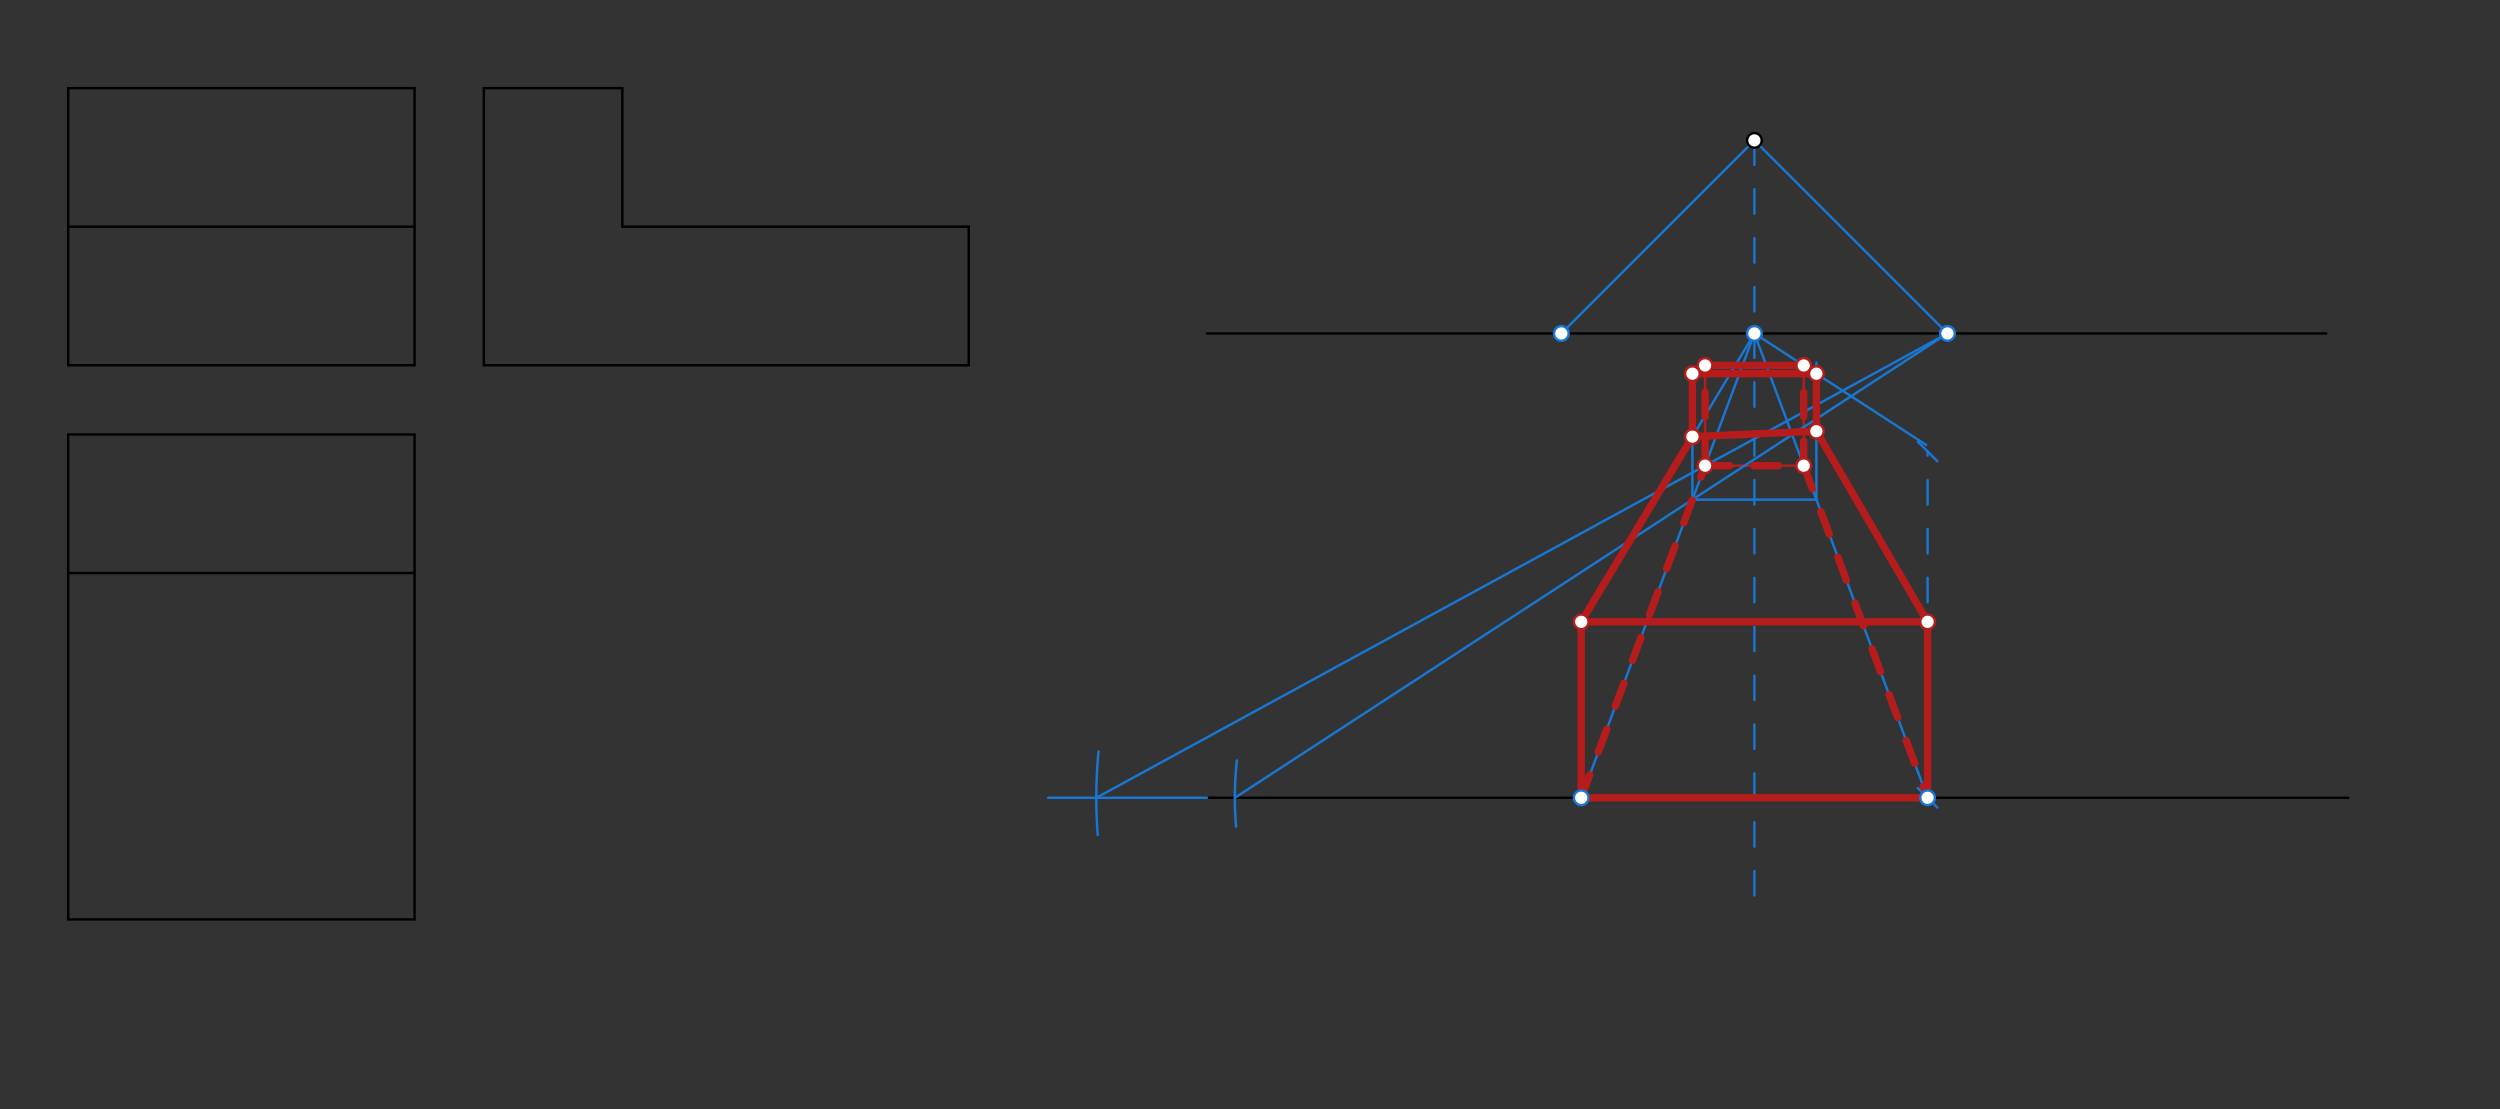 <svg xmlns="http://www.w3.org/2000/svg" class="svg--816" height="100%" preserveAspectRatio="xMidYMid meet" viewBox="0 0 1023 454" width="100%"><rect x="0" y="0" width="1023" height="454" fill="#333333" stroke="none"/><defs><marker id="marker-arrow" markerHeight="16" markerUnits="userSpaceOnUse" markerWidth="24" orient="auto-start-reverse" refX="24" refY="4" viewBox="0 0 24 8"><path d="M 0 0 L 24 4 L 0 8 z" stroke="inherit"></path></marker></defs><g class="aux-layer--949"></g><g class="main-layer--75a"><g class="element--733"><line stroke="#000000" stroke-dasharray="none" stroke-linecap="round" stroke-width="1" x1="27.9" x2="169.632" y1="149.45" y2="149.45"></line></g><g class="element--733"><line stroke="#000000" stroke-dasharray="none" stroke-linecap="round" stroke-width="1" x1="27.9" x2="27.9" y1="149.45" y2="36.064"></line></g><g class="element--733"><line stroke="#000000" stroke-dasharray="none" stroke-linecap="round" stroke-width="1" x1="27.9" x2="169.632" y1="36.064" y2="36.064"></line></g><g class="element--733"><line stroke="#000000" stroke-dasharray="none" stroke-linecap="round" stroke-width="1" x1="169.632" x2="169.632" y1="36.064" y2="149.45"></line></g><g class="element--733"><line stroke="#000000" stroke-dasharray="none" stroke-linecap="round" stroke-width="1" x1="27.9" x2="169.632" y1="92.757" y2="92.757"></line></g><g class="element--733"><line stroke="#000000" stroke-dasharray="none" stroke-linecap="round" stroke-width="1" x1="27.9" x2="169.632" y1="177.796" y2="177.796"></line></g><g class="element--733"><line stroke="#000000" stroke-dasharray="none" stroke-linecap="round" stroke-width="1" x1="27.9" x2="27.9" y1="177.796" y2="376.222"></line></g><g class="element--733"><line stroke="#000000" stroke-dasharray="none" stroke-linecap="round" stroke-width="1" x1="27.9" x2="169.632" y1="376.222" y2="376.222"></line></g><g class="element--733"><line stroke="#000000" stroke-dasharray="none" stroke-linecap="round" stroke-width="1" x1="169.632" x2="169.632" y1="177.796" y2="376.222"></line></g><g class="element--733"><line stroke="#000000" stroke-dasharray="none" stroke-linecap="round" stroke-width="1" x1="27.9" x2="169.632" y1="234.489" y2="234.489"></line></g><g class="element--733"><line stroke="#000000" stroke-dasharray="none" stroke-linecap="round" stroke-width="1" x1="197.979" x2="396.404" y1="149.45" y2="149.45"></line></g><g class="element--733"><line stroke="#000000" stroke-dasharray="none" stroke-linecap="round" stroke-width="1" x1="197.979" x2="197.979" y1="149.45" y2="36.064"></line></g><g class="element--733"><line stroke="#000000" stroke-dasharray="none" stroke-linecap="round" stroke-width="1" x1="197.979" x2="254.672" y1="36.064" y2="36.064"></line></g><g class="element--733"><line stroke="#000000" stroke-dasharray="none" stroke-linecap="round" stroke-width="1" x1="254.672" x2="254.672" y1="36.064" y2="92.757"></line></g><g class="element--733"><line stroke="#000000" stroke-dasharray="none" stroke-linecap="round" stroke-width="1" x1="254.672" x2="396.404" y1="92.757" y2="92.757"></line></g><g class="element--733"><line stroke="#000000" stroke-dasharray="none" stroke-linecap="round" stroke-width="1" x1="396.404" x2="396.404" y1="92.757" y2="149.45"></line></g><g class="element--733"><line stroke="#000000" stroke-dasharray="none" stroke-linecap="round" stroke-width="1" x1="493.9" x2="951.9" y1="136.45" y2="136.45"></line></g><g class="element--733"><line stroke="#000000" stroke-dasharray="none" stroke-linecap="round" stroke-width="1" x1="493.9" x2="960.9" y1="326.45" y2="326.45"></line></g><g class="element--733"><line stroke="#1976D2" stroke-dasharray="10" stroke-linecap="round" stroke-width="1" x1="717.9" x2="717.9" y1="57.45" y2="136.45"></line></g><g class="element--733"><line stroke="#1976D2" stroke-dasharray="none" stroke-linecap="round" stroke-width="1" x1="717.9" x2="638.15" y1="57.45" y2="137.2"></line></g><g class="element--733"><line stroke="#1976D2" stroke-dasharray="none" stroke-linecap="round" stroke-width="1" x1="717.9" x2="798.4" y1="57.45" y2="137.95"></line></g><g class="element--733"><line stroke="#1976D2" stroke-dasharray="10" stroke-linecap="round" stroke-width="1" x1="717.9" x2="717.9" y1="136.45" y2="367.45"></line></g><g class="element--733"><line stroke="#1976D2" stroke-dasharray="none" stroke-linecap="round" stroke-width="1" x1="647.034" x2="788.766" y1="326.45" y2="326.45"></line></g><g class="element--733"><line stroke="#1976D2" stroke-dasharray="none" stroke-linecap="round" stroke-width="1" x1="717.9" x2="647.034" y1="136.45" y2="326.45"></line></g><g class="element--733"><line stroke="#1976D2" stroke-dasharray="none" stroke-linecap="round" stroke-width="1" x1="717.9" x2="788.766" y1="136.45" y2="326.45"></line></g><g class="element--733"><path d="M 449.515 307.509 A 198.425 198.425 0 0 0 449.192 341.658" fill="none" stroke="#1976D2" stroke-dasharray="none" stroke-linecap="round" stroke-width="1"></path></g><g class="element--733"><line stroke="#1976D2" stroke-dasharray="none" stroke-linecap="round" stroke-width="1" x1="493.9" x2="428.9" y1="326.45" y2="326.45"></line></g><g class="element--733"><line stroke="#1976D2" stroke-dasharray="none" stroke-linecap="round" stroke-width="1" x1="448.609" x2="796.9" y1="326.45" y2="136.45"></line></g><g class="element--733"><line stroke="#B71C1C" stroke-dasharray="none" stroke-linecap="round" stroke-width="1" x1="697.72" x2="738.18" y1="190.555" y2="190.555"></line></g><g class="element--733"><line stroke="#1976D2" stroke-dasharray="10" stroke-linecap="round" stroke-width="1" x1="788.766" x2="788.766" y1="326.45" y2="184.718"></line><path d="M792.766,322.45 l-8,8" stroke="#1976D2" stroke-linecap="round" stroke-width="1" transform="rotate(270, 788.766, 326.45)"></path><path d="M792.766,180.718 l-8,8" stroke="#1976D2" stroke-linecap="round" stroke-width="1" transform="rotate(90, 788.766, 184.718)"></path></g><g class="element--733"><line stroke="#1976D2" stroke-dasharray="none" stroke-linecap="round" stroke-width="1" x1="717.9" x2="788.168" y1="136.45" y2="182.062"></line></g><g class="element--733"><line stroke="#B71C1C" stroke-dasharray="none" stroke-linecap="round" stroke-width="1" x1="738.08" x2="738.08" y1="190.555" y2="149.223"></line></g><g class="element--733"><line stroke="#B71C1C" stroke-dasharray="none" stroke-linecap="round" stroke-width="1" x1="738.08" x2="697.72" y1="149.549" y2="149.549"></line></g><g class="element--733"><line stroke="#B71C1C" stroke-dasharray="none" stroke-linecap="round" stroke-width="1" x1="697.72" x2="697.72" y1="190.555" y2="149.549"></line></g><g class="element--733"><path d="M 506.127 311.174 A 141.732 141.732 0 0 0 505.79 338.208" fill="none" stroke="#1976D2" stroke-dasharray="none" stroke-linecap="round" stroke-width="1"></path></g><g class="element--733"><line stroke="#1976D2" stroke-dasharray="none" stroke-linecap="round" stroke-width="1" x1="505.302" x2="796.9" y1="326.45" y2="136.45"></line></g><g class="element--733"><line stroke="#1976D2" stroke-dasharray="none" stroke-linecap="round" stroke-width="1" x1="692.537" x2="743.341" y1="204.451" y2="204.451"></line></g><g class="element--733"><line stroke="#1976D2" stroke-dasharray="none" stroke-linecap="round" stroke-width="1" x1="743.263" x2="743.263" y1="204.451" y2="148.45"></line></g><g class="element--733"><line stroke="#1976D2" stroke-dasharray="none" stroke-linecap="round" stroke-width="1" x1="692.537" x2="692.537" y1="204.451" y2="152.913"></line></g><g class="element--733"><line stroke="#B71C1C" stroke-dasharray="none" stroke-linecap="round" stroke-width="1" x1="743.263" x2="692.537" y1="152.913" y2="152.913"></line></g><g class="element--733"><line stroke="#1976D2" stroke-dasharray="none" stroke-linecap="round" stroke-width="1" x1="717.9" x2="647.034" y1="136.45" y2="254.45"></line></g><g class="element--733"><line stroke="#1976D2" stroke-dasharray="none" stroke-linecap="round" stroke-width="1" x1="647.034" x2="647.034" y1="326.45" y2="254.45"></line></g><g class="element--733"><line stroke="#B71C1C" stroke-dasharray="none" stroke-linecap="round" stroke-width="1" x1="647.034" x2="788.766" y1="254.45" y2="254.45"></line></g><g class="element--733"><line stroke="#B71C1C" stroke-dasharray="none" stroke-linecap="round" stroke-width="3" x1="647.034" x2="788.766" y1="326.45" y2="326.45"></line></g><g class="element--733"><line stroke="#B71C1C" stroke-dasharray="none" stroke-linecap="round" stroke-width="3" x1="788.766" x2="788.766" y1="326.45" y2="254.45"></line></g><g class="element--733"><line stroke="#B71C1C" stroke-dasharray="none" stroke-linecap="round" stroke-width="3" x1="788.766" x2="647.034" y1="254.45" y2="254.45"></line></g><g class="element--733"><line stroke="#B71C1C" stroke-dasharray="none" stroke-linecap="round" stroke-width="3" x1="647.034" x2="647.034" y1="254.45" y2="326.45"></line></g><g class="element--733"><line stroke="#B71C1C" stroke-dasharray="none" stroke-linecap="round" stroke-width="3" x1="788.766" x2="743.263" y1="254.45" y2="176.45"></line></g><g class="element--733"><line stroke="#B71C1C" stroke-dasharray="none" stroke-linecap="round" stroke-width="3" x1="743.263" x2="743.263" y1="176.45" y2="152.913"></line></g><g class="element--733"><line stroke="#B71C1C" stroke-dasharray="none" stroke-linecap="round" stroke-width="3" x1="743.263" x2="738.08" y1="152.913" y2="149.549"></line></g><g class="element--733"><line stroke="#B71C1C" stroke-dasharray="none" stroke-linecap="round" stroke-width="3" x1="738.08" x2="697.72" y1="149.549" y2="149.549"></line></g><g class="element--733"><line stroke="#B71C1C" stroke-dasharray="none" stroke-linecap="round" stroke-width="3" x1="697.72" x2="692.537" y1="149.549" y2="152.913"></line></g><g class="element--733"><line stroke="#B71C1C" stroke-dasharray="none" stroke-linecap="round" stroke-width="3" x1="692.537" x2="692.537" y1="152.913" y2="178.682"></line></g><g class="element--733"><line stroke="#B71C1C" stroke-dasharray="none" stroke-linecap="round" stroke-width="3" x1="692.537" x2="647.034" y1="178.682" y2="254.45"></line></g><g class="element--733"><line stroke="#B71C1C" stroke-dasharray="none" stroke-linecap="round" stroke-width="3" x1="692.537" x2="743.263" y1="178.682" y2="176.45"></line></g><g class="element--733"><line stroke="#B71C1C" stroke-dasharray="none" stroke-linecap="round" stroke-width="3" x1="743.263" x2="692.537" y1="152.913" y2="152.913"></line></g><g class="element--733"><line stroke="#B71C1C" stroke-dasharray="10" stroke-linecap="round" stroke-width="3" x1="647.034" x2="697.72" y1="326.45" y2="190.555"></line></g><g class="element--733"><line stroke="#B71C1C" stroke-dasharray="10" stroke-linecap="round" stroke-width="3" x1="697.72" x2="738.08" y1="190.555" y2="190.555"></line></g><g class="element--733"><line stroke="#B71C1C" stroke-dasharray="10" stroke-linecap="round" stroke-width="3" x1="738.08" x2="788.766" y1="190.555" y2="326.45"></line></g><g class="element--733"><line stroke="#B71C1C" stroke-dasharray="10" stroke-linecap="round" stroke-width="3" x1="738.08" x2="738.08" y1="190.555" y2="149.549"></line></g><g class="element--733"><line stroke="#B71C1C" stroke-dasharray="10" stroke-linecap="round" stroke-width="3" x1="697.72" x2="697.72" y1="190.555" y2="149.549"></line></g><g class="element--733"><circle cx="717.9" cy="57.45" r="3" stroke="#000000" stroke-width="1" fill="#ffffff"></circle>}</g><g class="element--733"><circle cx="717.9" cy="136.45" r="3" stroke="#1976D2" stroke-width="1" fill="#ffffff"></circle>}</g><g class="element--733"><circle cx="638.9" cy="136.45" r="3" stroke="#1976D2" stroke-width="1" fill="#ffffff"></circle>}</g><g class="element--733"><circle cx="796.9" cy="136.45" r="3" stroke="#1976D2" stroke-width="1" fill="#ffffff"></circle>}</g><g class="element--733"><circle cx="647.034" cy="326.45" r="3" stroke="#1976D2" stroke-width="1" fill="#ffffff"></circle>}</g><g class="element--733"><circle cx="788.766" cy="326.45" r="3" stroke="#1976D2" stroke-width="1" fill="#ffffff"></circle>}</g><g class="element--733"><circle cx="697.72" cy="190.555" r="3" stroke="#B71C1C" stroke-width="1" fill="#ffffff"></circle>}</g><g class="element--733"><circle cx="738.08" cy="190.555" r="3" stroke="#B71C1C" stroke-width="1" fill="#ffffff"></circle>}</g><g class="element--733"><circle cx="738.08" cy="149.549" r="3" stroke="#B71C1C" stroke-width="1" fill="#ffffff"></circle>}</g><g class="element--733"><circle cx="697.72" cy="149.549" r="3" stroke="#B71C1C" stroke-width="1" fill="#ffffff"></circle>}</g><g class="element--733"><circle cx="743.263" cy="152.913" r="3" stroke="#B71C1C" stroke-width="1" fill="#ffffff"></circle>}</g><g class="element--733"><circle cx="692.537" cy="152.913" r="3" stroke="#B71C1C" stroke-width="1" fill="#ffffff"></circle>}</g><g class="element--733"><circle cx="692.537" cy="178.682" r="3" stroke="#B71C1C" stroke-width="1" fill="#ffffff"></circle>}</g><g class="element--733"><circle cx="743.263" cy="176.45" r="3" stroke="#B71C1C" stroke-width="1" fill="#ffffff"></circle>}</g><g class="element--733"><circle cx="647.034" cy="254.45" r="3" stroke="#B71C1C" stroke-width="1" fill="#ffffff"></circle>}</g><g class="element--733"><circle cx="788.766" cy="254.45" r="3" stroke="#B71C1C" stroke-width="1" fill="#ffffff"></circle>}</g></g><g class="snaps-layer--ac6"></g><g class="temp-layer--52d"></g></svg>